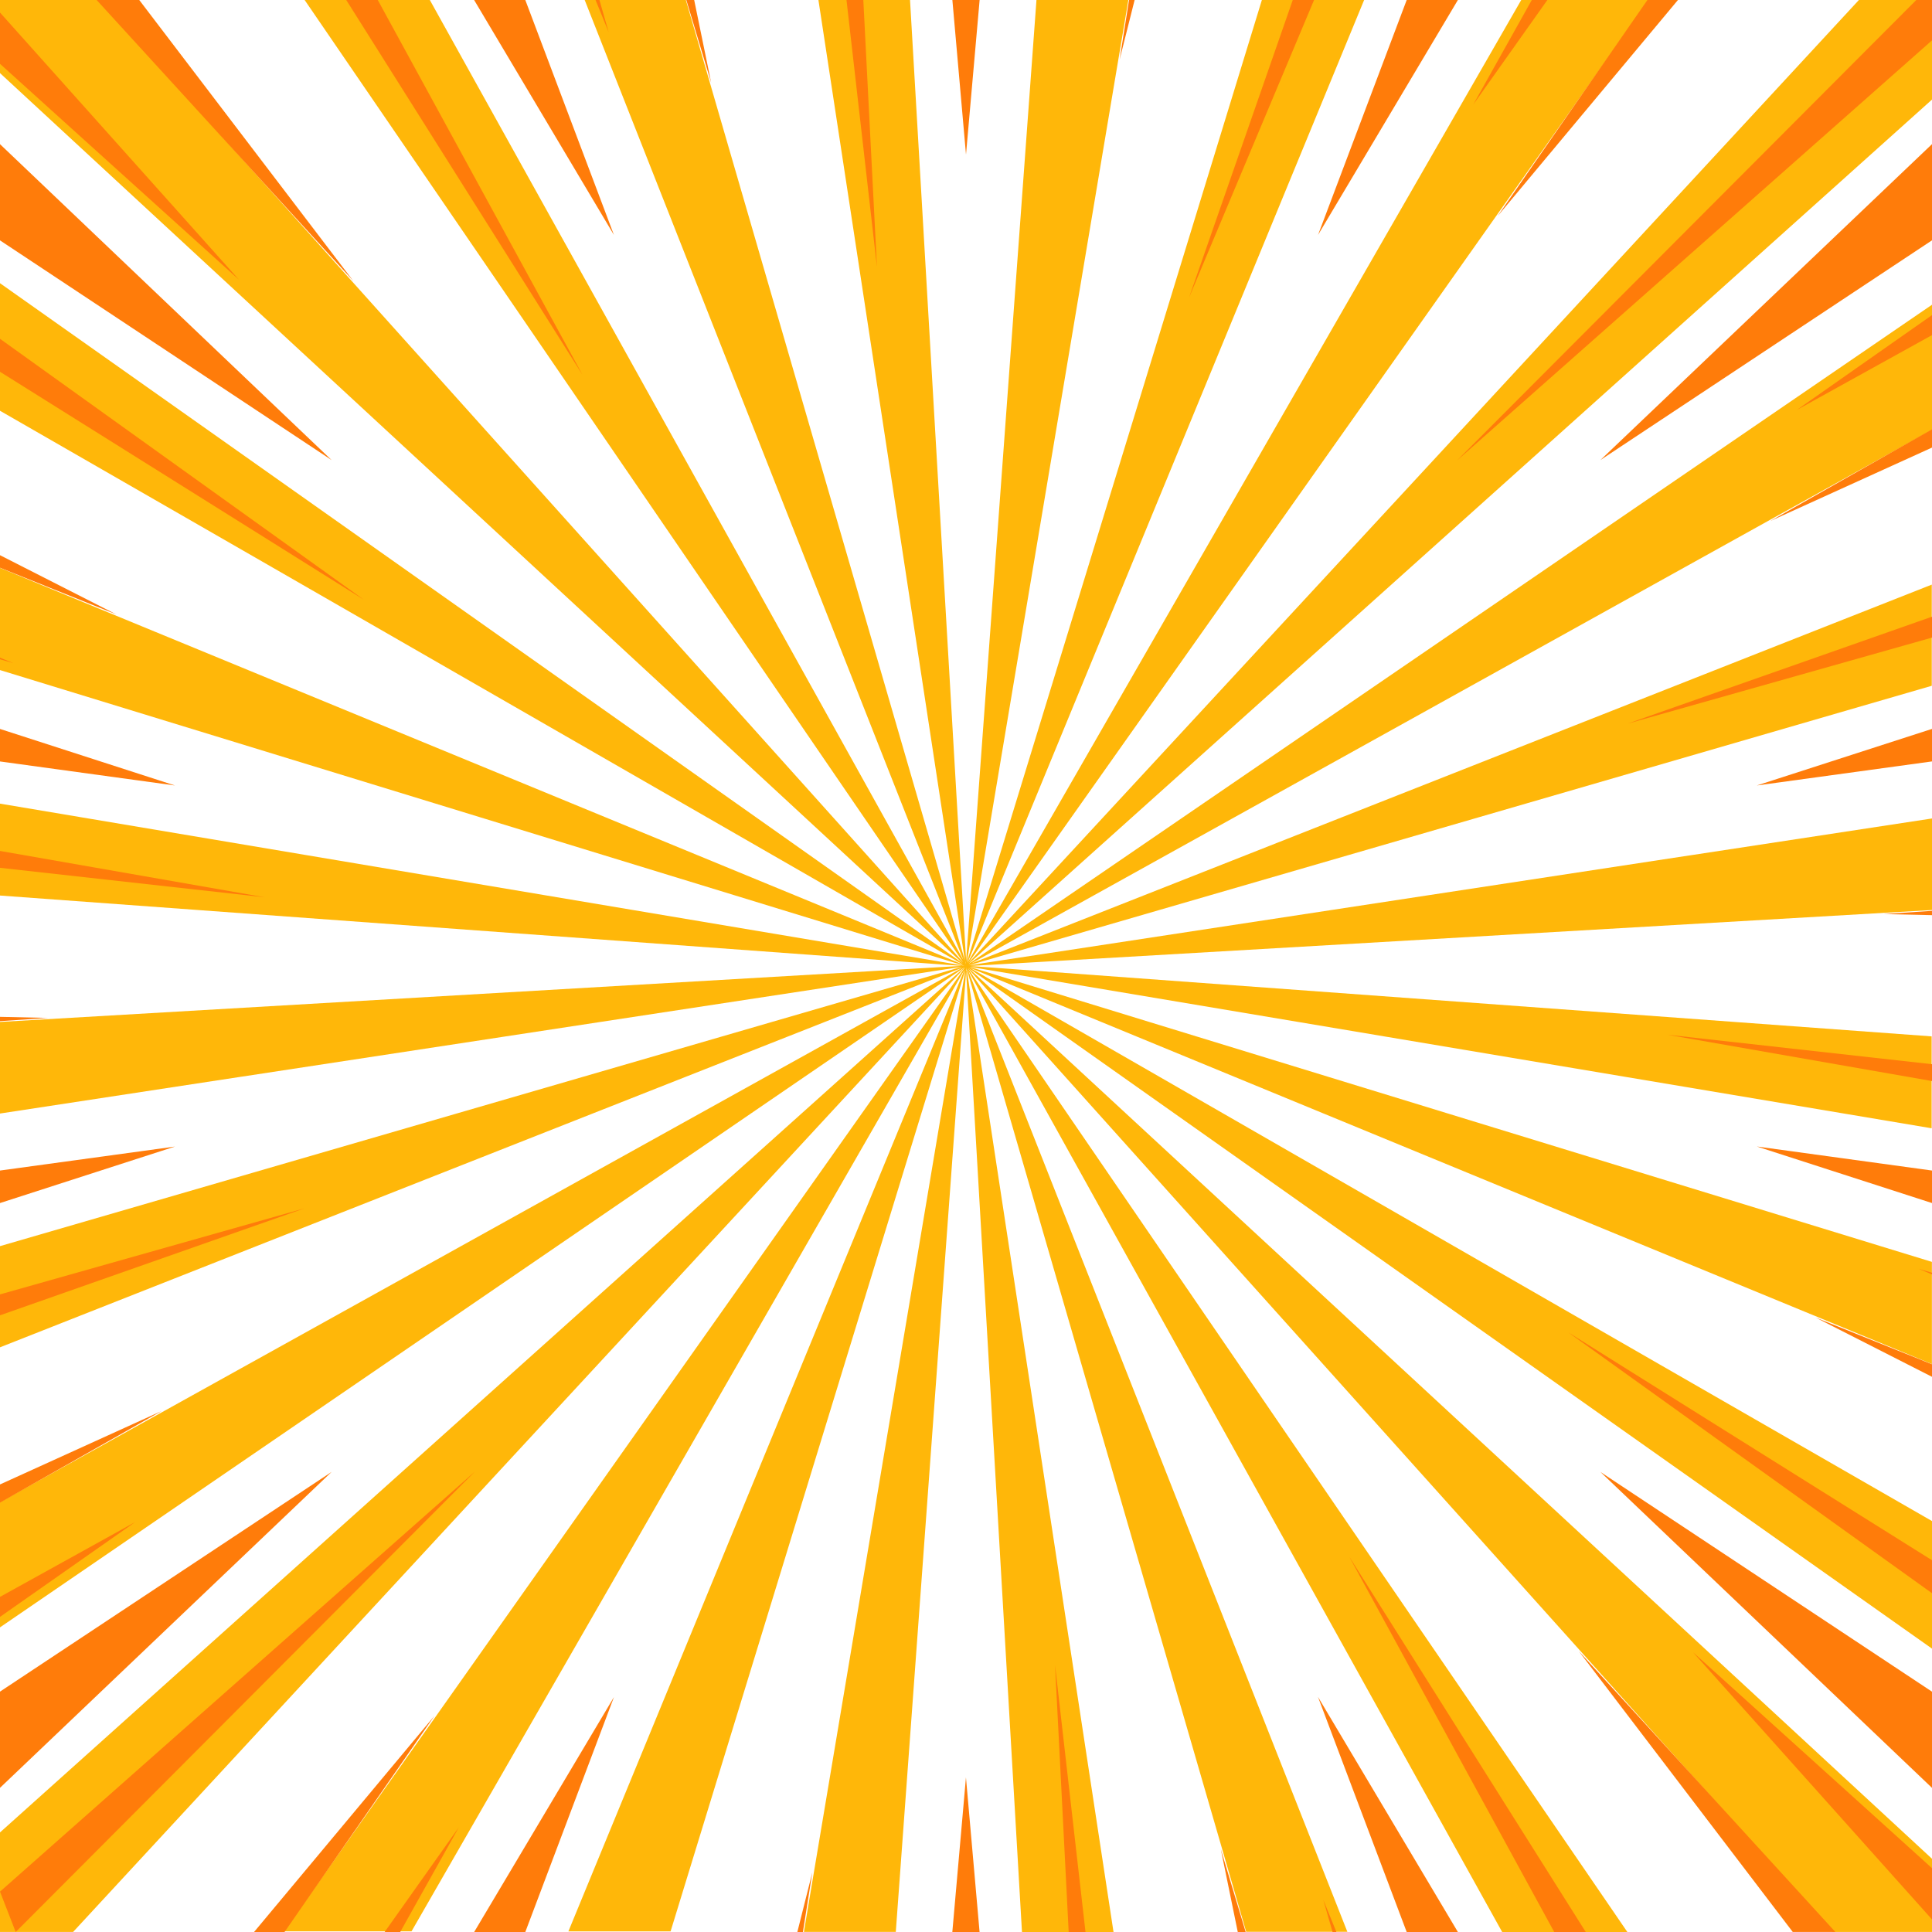 <?xml version="1.0" encoding="UTF-8"?>
<svg id="Layer_2" data-name="Layer 2" xmlns="http://www.w3.org/2000/svg" viewBox="0 0 448 448">
  <defs>
    <style>
      .cls-1 {
        fill: #ff7c0a;
      }

      .cls-1, .cls-2 {
        stroke-width: 0px;
      }

      .cls-2 {
        fill: #ffb709;
      }
    </style>
  </defs>
  <g id="Layer_1-2" data-name="Layer 1">
    <g>
      <path class="cls-2" d="M258.22,448h-21.24l-12.98-223.15h0s-.02-.36-.02-.36h0s-.01-.18-.01-.18v-.06s0,0,0,0v-.05s0,0,0,0v-.03s0-.03,0-.03h0s0-.03,0-.03v-.02h0v-.03h0v-.04h0v-.04h0v-.03h0v-.04h0v-.06s0-.04,0-.04h0s0-.04,0-.04h0s0-.1,0-.1v-.15s0,0,0,0l-.04-.7.11.69h0s.02.15.02.15h0s.02.11.02.11v.04s.01.04.01.04v.02s0,.02,0,.02h0s0,.03,0,.03h0s0,.02,0,.02h0s0,.01,0,.01h0s0,.01,0,.01h0s0,.02,0,.02h0s0,.01,0,.01h0s0,.02,0,.02h0s0,.01,0,.01h0s0,.01,0,.01h0s0,.01,0,.01h0s0,.02,0,.02h0s0,.01,0,.01h0s0,.02,0,.02h0s0,.03,0,.03h0s0,.04,0,.04v.03s.01.06.01.06h0s0,.06,0,.06l.03.19.05.34h0s25.45,166.89,25.45,166.89l8.58,56.29ZM224.03,223.51h0s-.02.14-.02.14l-.02.1v.04s-.01.04-.01.04h0s0,.02,0,.02v.02s0,.01,0,.01h0s0,.02,0,.02h0v.02h0s0,.02,0,.02h0s0,.01,0,.01h0s0,.01,0,.01h0s0,.01,0,.01h0s0,.01,0,.01h0s0,.01,0,.01h0s0,.01,0,.01h0s0,.01,0,.01h0s0,.01,0,.01h0s0,.01,0,.01h0s0,.02,0,.02h0s0,.03,0,.03h0s0,.04,0,.04v.03s-.01.05-.01.05h0s-.01.07-.01.07l-.03.18h0s-.06.35-.06.35h0s-37.46,223.18-37.46,223.18h21.31l16.33-223.15.02-.34h0s.01-.19.01-.19v-.06s0,0,0,0v-.06s0-.02,0-.02h0s0-.03,0-.03h0s0-.03,0-.03v-.02h0v-.03h0v-.03h0v-.03h0v-.03h0v-.03h0v-.02h0v-.05s0-.02,0-.02v-.04s0-.04,0-.04h0s0-.11,0-.11h0s.01-.15.01-.15h0s.05-.7.05-.7l-.12.69ZM224.14,223.51h0s0,0,0,0h0s-.06.13-.06.13h0s-.04.1-.04.1h0s-.02.04-.02.04h0s-.02.04-.02.04v.02s-.02.02-.02.02h0s0,.01,0,.01h0s0,.01,0,.01h0s0,0,0,0h0s0,.01,0,.01h0s0,.01,0,.01h0s0,0,0,0h0s0,0,0,0h0s0,0,0,0h0s0,0,0,0h0s0,0,0,0h0s0,0,0,0h0s0,0,0,0h0s0,0,0,0h0s0,0,0,0h0s0,0,0,0h0s0,0,0,0h0s0,.01,0,.01h0s0,0,0,0h0s0,0,0,0h0s0,0,0,0h0s0,0,0,0h0s0,0,0,0h0s0,.01,0,.01h0s0,0,0,0h0s0,0,0,0h0s0,0,0,0h0s0,.01,0,.01h0s0,.01,0,.01h0s0,.02,0,.02h0s-.01.04-.01.04h0s0,.02,0,.02h0s-.02.05-.02.05h0s-.02.06-.02.06h0s-.06.16-.06.16h0s0,.01,0,.01l-.13.33h0s-91.94,223.23-91.94,223.23h0s23.7,0,23.7,0h0s68.42-223.17,68.42-223.17h0s.1-.34.1-.34h0s.05-.18.05-.18h0s.02-.06.02-.06h0s.02-.06.02-.06v-.02s.02-.03.02-.03h0s0-.01,0-.01h0s0-.02,0-.02h0s0-.01,0-.01h0s0-.01,0-.01h0s0-.01,0-.01h0s0,0,0,0h0s0,0,0,0h0s0,0,0,0h0s0,0,0,0h0s0,0,0,0h0s0,0,0,0h0s0,0,0,0h0s0,0,0,0h0s0,0,0,0h0s0-.01,0-.01h0s0,0,0,0h0s0-.01,0-.01h0s0,0,0,0h0s0-.01,0-.01h0s0-.02,0-.02h0s0,0,0,0h0s0,0,0,0h0s0,0,0,0h0s0-.01,0-.01h0s0-.04,0-.04h0s0-.02,0-.02h0s.01-.04.01-.04h0s.01-.04.01-.04h0s.03-.1.03-.1l.04-.14h0s0-.01,0-.01l.2-.65-.26.64ZM224.24,223.56h0s-.09.13-.09.13l-.06.08h0s-.02.04-.02.04l-.02.03h0s-.01.02-.01.02h0s-.01.02-.01.02h0s0,.02,0,.02h0s0,0,0,0h0s0,0,0,0h0s0,0,0,0h0s0,0,0,0h0s0,0,0,0h0s0,0,0,0h0s0,0,0,0h0s0,0,0,0h0s0,0,0,0h0s0,0,0,0h0s0,0,0,0h0s0,0,0,0h0s0,0,0,0h0s0,0,0,0h0s0,0,0,0h0s0,0,0,0h0s0,0,0,0h0s0,0,0,0h0s0,0,0,0h0s0,0,0,0h0s0,0,0,0h0s0,0,0,0h0s0,.01,0,.01h0s0,0,0,0h0s0,0,0,0h0s0,.01,0,.01h0s0,0,0,0h0s0,.01,0,.01h0s0,.01,0,.01h0s-.02.02-.02.02l-.02.02-.03.04h0s-.03.05-.03.05h0s0,0,0,0l-.1.14h0s-.19.28-.19.28h0s0,.02,0,.02l-141.19,199.84-.02.02-16.58,23.47h0s29.58,0,29.58,0h0s128.36-223.22,128.36-223.22h0s.18-.32.18-.32h0s.09-.16.09-.16l.03-.05h0s.03-.05.03-.05h0s.01-.02.01-.02h0s.01-.02.01-.02h0s.01-.03.01-.03h0s0,0,0,0h0s0,0,0,0h0s0,0,0,0h0s0,0,0,0h0s0-.01,0-.01h0s0,0,0,0h0s0,0,0,0h0s0,0,0,0h0s0,0,0,0h0s0,0,0,0h0s0,0,0,0h0s0,0,0,0h0s0,0,0,0h0s0,0,0,0h0s0,0,0,0h0s0,0,0,0h0s0,0,0,0h0s0,0,0,0h0s0,0,0,0h0s0,0,0,0h0s0,0,0,0h0s0,0,0,0h0s0,0,0,0h0s0,0,0,0h0s0,0,0,0h0s0-.01,0-.01h0s0,0,0,0h0s0,0,0,0h0s0-.01,0-.01h0s0-.01,0-.01h0s0,0,0,0h0s0-.01,0-.01v-.02h.01v-.02h.01l.02-.04h0s0,0,0,0l.02-.03h0s0,0,0,0l.05-.09h0s0,0,0,0l.07-.12h0s0,0,0,0l.34-.6-.4.57ZM224.33,223.63h0s-.1.1-.1.1l-.08.07-.03.03h0s-.04.04-.04.04l-.02.02h0s-.01.02-.01.02h0s0,.01,0,.01l-.02.02h0s0,0,0,0h0s0,0,0,0h0s0,0,0,0h0s0,0,0,0h0s0,0,0,0h0s0,0,0,0h0s0,0,0,0h0s0,0,0,0h0s0,0,0,0h0s0,0,0,0h0s0,0,0,0h0s0,0,0,0h0s0,.01,0,.01h0s0,0,0,0h0s-.02.02-.02.02l-.02.02-.02.02-.02.02-.04.04-.05.05h0s-.13.12-.13.12h0s-.25.23-.25.23L0,424.91v23.08h16.95l206.51-223.33h0s.24-.27.24-.27l.12-.13.05-.05.04-.04.02-.02.02-.02.03-.03h0s.02-.02.02-.02h0s.01-.02.01-.02h0s0,0,0,0h0s0,0,0,0h0s0,0,0,0h0s0,0,0,0h0s0,0,0,0h0s0,0,0,0h0s0,0,0,0h0s0,0,0,0h0s0,0,0,0h0s0,0,0,0h0s0,0,0,0h0s0,0,0,0h0s0,0,0,0h0s0-.01,0-.01h0s0,0,0,0h0s0-.01,0-.01h0s0-.01,0-.01l.02-.02h.01s0-.01,0-.01v-.02s.04-.03.04-.03h0l.03-.03h0s.07-.08.07-.08h0s.1-.11.1-.11h0s.47-.52.47-.52l-.52.47ZM224.41,223.71h0s-.13.07-.13.07h0s-.09.05-.09.05l-.04.02-.04.02h-.02s-.02.02-.02.02h0s0,0,0,0h-.01s0,.01,0,.01h-.01s0,0,0,0h0s0,0,0,0h0s0,0,0,0h0s0,0,0,0h0s0,0,0,0h0s0,0,0,0h0s0,0,0,0h0s0,0,0,0h0s0,0,0,0h0s0,0,0,0h0s0,0,0,0h0s0,0,0,0h0s0,0,0,0h0s0,0,0,0h0s0,0,0,0h0s0,0,0,0h0s0,0,0,0h0s0,0,0,0h0s0,0,0,0h-.01s-.01.01-.01.01h-.01s-.02.02-.02.02h-.02s-.05.04-.05.04h0l-.06.03h0l-.16.09h0s-.31.17-.31.17h0S0,348.33,0,348.33v29.03l223.33-152.83.29-.2.15-.1h0s.05-.04.05-.04h0s.05-.04.05-.04l.02-.02.02-.02h.01s.01-.02.01-.02h0s.01-.01.01-.01h0s0-.01,0-.01h0s0,0,0,0h0s0,0,0,0h.01s0,0,0,0h0s0,0,0,0h0s0,0,0,0h0s0,0,0,0h0s0,0,0,0h0s0,0,0,0h0s0,0,0,0h0s0,0,0,0h0s0,0,0,0h0s0,0,0,0h0s0,0,0,0h0s0,0,0,0h0s0,0,0,0h0s0,0,0,0h0s0,0,0,0h0s0-.01,0-.01h0s.01-.01.01-.01h.01s.02-.02.02-.02h.02s.03-.04.03-.04l.04-.02h0l.08-.06h0s.12-.08.12-.08l.58-.4-.61.34ZM224.46,223.81h0s-.13.04-.13.04h0s-.09.03-.09.03h0s-.04.01-.04.01h0s-.04.01-.04.01h-.02s0,0,0,0h-.02s-.01.01-.01.01h-.01s0,0,0,0h-.01s0,0,0,0h0s0,0,0,0h0s0,0,0,0h0s0,0,0,0h0s0,0,0,0h0s0,0,0,0h0s0,0,0,0h-.01s0,0,0,0h0s0,0,0,0h0s0,0,0,0h0s0,0,0,0h-.01s0,0,0,0h0s0,0,0,0h0s0,0,0,0h0s0,0,0,0h0s0,0,0,0h-.02s-.01,0-.01,0h-.02s0,0,0,0h-.02s0,0,0,0h-.05s0,.01,0,.01h0s-.06.02-.06.02h0s-.16.05-.16.05h0s0,0,0,0l-.32.09h0s-.01,0-.01,0h0L0,288.96v23.46l223.21-88.05h.01s.32-.13.32-.13h0s0,0,0,0l.17-.06h0s.06-.02.06-.02h0s0,0,0,0l.05-.02h.02s0,0,0,0h0s.03-.01.03-.01h.01s.02-.01.02-.01h0s.01,0,.01,0h0s.01,0,.01,0h0s0,0,0,0h0s0,0,0,0h0s0,0,0,0h0s0,0,0,0h0s0,0,0,0h0s0,0,0,0h0s0,0,0,0h0s0,0,0,0h0s0,0,0,0h0s0,0,0,0h0s0,0,0,0h0s0,0,0,0h0s0,0,0,0h0s0,0,0,0h0s0,0,0,0h0s0,0,0,0h0s0,0,0,0h0s0,0,0,0h.01s.01,0,.01,0h.02s0-.01,0-.01h.02s0,0,0,0h.04s0-.01,0-.01h0s.04-.02.04-.02h0s.09-.04.09-.04h0s.13-.06.13-.06h0s0,0,0,0l.64-.25-.67.19ZM224.49,223.92h-.15s-.1.01-.1.01h-.05s-.04,0-.04,0h-.02s-.02,0-.02,0h-.01s-.03,0-.03,0h0s-.03,0-.03,0h0s-.03,0-.03,0h0s-.03,0-.03,0h0s-.02,0-.02,0h0s-.02,0-.02,0h-.02s-.01,0-.01,0h-.03s0,0,0,0h-.03s0,0,0,0h-.05s0,0,0,0h-.06s-.18.01-.18.01h0l-.36.02h0L0,236.97v21.24l56.16-8.57h.03s166.98-25.47,166.98-25.47h0s0,0,0,0l.33-.05.18-.03h.06s0-.01,0-.01h.06s.03-.01.03-.01h.03s.01,0,.01,0h.02s.01,0,.01,0h.01s0,0,0,0h0s0,0,0,0h0s0,0,0,0h0s.01,0,.01,0h0s.01,0,.01,0h0s.01,0,.01,0h0s.01,0,.01,0h0s0,0,0,0h0s.01,0,.01,0h0s0,0,0,0h0s0,0,0,0h.01s0,0,0,0h.02s.02,0,.02,0h.02s.04-.01.04-.01h.04s.1-.02.1-.02h0l.14-.02h0l.69-.11-.7.04ZM224.49,224.03l-.14-.02h0l-.1-.02h-.04s0,0,0,0h-.04s0,0,0,0h-.02s0,0,0,0h-.02s-.01,0-.01,0h-.01s0,0,0,0h-.01s0,0,0,0h0s0,0,0,0h0s-.01,0-.01,0h0s0,0,0,0h0s-.01,0-.01,0h0s0,0,0,0h0s-.02,0-.02,0h0s-.01,0-.01,0h0s0,0,0,0h0s0,0,0,0h0s0,0,0,0h0s0,0,0,0h-.02s-.01,0-.01,0h-.02s-.03,0-.03,0h-.03s-.06-.01-.06-.01h-.07s0-.01,0-.01l-.17-.03h0s-.34-.06-.34-.06h0s0,0,0,0h0S19.17,189.57,19.17,189.57L0,186.35v21.31l223.15,16.33h0l.35.03h.19s0,.01,0,.01h.06s0,0,0,0h.05s.03,0,.03,0h.03s.01,0,.01,0h.02s.02,0,.02,0h0s.02,0,.02,0h0s.02,0,.02,0h0s.03,0,.03,0h0s.03,0,.03,0h0s.03,0,.03,0h0s.01,0,.01,0h.01s.01,0,.01,0h.02s.02,0,.02,0h.04s0,0,0,0h.04s0,0,0,0h.1s0,0,0,0h.14s0,.01,0,.01h0l.69.05-.69-.12ZM224.49,224.14h0s0,0,0,0l-.13-.06h0l-.1-.04-.08-.03h-.02s-.02-.02-.02-.02h-.01s-.01-.01-.01-.01h0s-.01,0-.01,0h0s0,0,0,0h0s0,0,0,0h0s0,0,0,0h0s0,0,0,0h0s0,0,0,0h0s0,0,0,0h0s0,0,0,0h0s0,0,0,0h0s0,0,0,0h0s0,0,0,0h0s-.01,0-.01,0h0s0,0,0,0h0s0,0,0,0h-.01s0,0,0,0h0s0,0,0,0h0s0,0,0,0h0s-.01,0-.01,0h-.01s-.01-.01-.01-.01h-.01s-.02-.02-.02-.02h-.03s-.05-.03-.05-.03l-.06-.02-.17-.07h0s-.33-.13-.33-.13h0S0,131.68,0,131.68v23.7l223.17,68.42h.01s.33.1.33.1h0l.17.05.06.02.06.02h.02s.03.02.03.02h.01s.02.01.02.01h.01s.01,0,.01,0h0s0,0,0,0h0s0,0,0,0h0s0,0,0,0h0s0,0,0,0h0s0,0,0,0h0s0,0,0,0h0s0,0,0,0h0s0,0,0,0h0s0,0,0,0h0s0,0,0,0h0s0,0,0,0h0s0,0,0,0h0s0,0,0,0h0s0,0,0,0h0s0,0,0,0h0s0,0,0,0h0s0,0,0,0h.01s.01,0,.01,0h.02s.02.01.02.01h.04s0,.01,0,.01h0s.04.01.04.01l.1.03.13.04h0s0,0,0,0l.67.21-.64-.26ZM224.44,224.24h0l-.12-.09-.08-.06-.04-.02-.03-.02h-.02s-.02-.02-.02-.02h-.01s-.01-.01-.01-.01h0s0-.01,0-.01h0s0,0,0,0h0s0,0,0,0h0s0,0,0,0h0s0,0,0,0h0s0,0,0,0h0s0,0,0,0h0s0,0,0,0h0s0,0,0,0h0s0,0,0,0h0s0,0,0,0h0s0,0,0,0h0s0,0,0,0h0s0,0,0,0h0s0,0,0,0h0s0,0,0,0h0s0,0,0,0h0s0,0,0,0h0s0,0,0,0h0s-.01-.01-.01-.01h0s-.02-.02-.02-.02l-.02-.02h-.02v-.02l-.04-.03-.06-.04h0s-.15-.11-.15-.11l-.29-.2h0S0,65.67,0,65.67v29.58l223.23,128.37.31.18h0l.16.09.05.03h0l.05.03h.02s.02.03.02.03h.01s.01.02.01.02h.01s0,.01,0,.01h0s0,0,0,0h0s0,0,0,0h0s0,0,0,0h0s0,0,0,0h0s0,0,0,0h0s0,0,0,0h0s0,0,0,0h0s0,0,0,0h0s0,0,0,0h0s0,0,0,0h0s0,0,0,0h0s0,0,0,0h0s0,0,0,0h0s0,0,0,0h0s0,0,0,0h0s0,0,0,0h0s0,0,0,0h0s0,0,0,0h0s0,0,0,0h0s0,0,0,0h0s0,.01,0,.01h.01s.01.01.01.01h.02s.02.02.02.02l.04.02.04.02.09.05.13.07.61.35-.57-.4ZM224.38,224.34h0s0,0,0,0h0s-.09-.11-.09-.11h0s-.07-.08-.07-.08l-.03-.03h0s-.04-.05-.04-.05l-.02-.02-.02-.02h0s0,0,0,0h0s0-.01,0-.01h0s0-.01,0-.01h0s0,0,0,0h0s0,0,0,0h0s0,0,0,0h0s0,0,0,0h0s0,0,0,0h0s0,0,0,0h0s0,0,0,0h0s0,0,0,0h0s0,0,0,0h0s0,0,0,0h0s0,0,0,0h0s0,0,0,0h0s0,0,0,0h0s0,0,0,0h0s0,0,0,0h0s0,0,0,0h0s0,0,0,0h0s0-.02,0-.02h0s0-.01,0-.01h0s-.01-.01-.01-.01h0s-.01-.01-.01-.01l-.02-.02-.02-.02-.04-.04h0s-.05-.05-.05-.05h0s-.12-.13-.12-.13l-.24-.27L60.35,41.53,23.09,0H0v16.95l223.33,206.51h0s0,0,0,0h.01s0,.01,0,.01l.24.22h0s0,0,0,0h0s.12.12.12.12l.05.05.04.04.02.02.02.02h.01s.01.02.01.02h0s0,0,0,0l.02.02h0s0,0,0,0h0s0,0,0,0h0s0,0,0,0h0s0,0,0,0h0s0,0,0,0h0s0,0,0,0h0s0,0,0,0h0s0,0,0,0h0s0,0,0,0h0s0,0,0,0h0s0,0,0,0h0s0,0,0,0h0s0,0,0,0h0s0,0,0,0h0s0,0,0,0h0s0,0,0,0h0s0,0,0,0h0s0,.01,0,.01h0s.01.01.01.01h.01s.01.02.01.02h0s.02.02.02.02l.03.02h0s.03.03.03.03h0s0,0,0,0l.07.07h0s.11.1.11.1h0s.51.47.51.47l-.46-.51ZM224.63,225.02l-.33-.6h0s0,0,0,0h0s-.07-.13-.07-.13h0s-.05-.09-.05-.09l-.02-.04-.02-.04v-.02s-.02-.02-.02-.02h0s0-.02,0-.02h0s0-.02,0-.02h0s0-.01,0-.01h0s0-.01,0-.01h0s0,0,0,0h0s0,0,0,0h0s0,0,0,0h0s0,0,0,0h0s0,0,0,0h0s0,0,0,0h0s0,0,0,0h0s0,0,0,0h0s0,0,0,0h0s0,0,0,0h0s0,0,0,0h0s0,0,0,0h0s0,0,0,0h0s0-.01,0-.01h0s0-.01,0-.01h0s0-.01,0-.01h0s0-.02,0-.02h0s0-.03,0-.03v-.02s-.01,0-.01,0v-.02s-.04-.05-.04-.05h0s-.03-.06-.03-.06h0s-.09-.16-.09-.16l-.17-.31h0S99.67,0,99.67,0h-29.03l152.83,223.33.2.29h0s.1.15.1.15h0s.04.05.04.05l.03.05.02.02.02.02h0s.01.03.01.03h0s0,.02,0,.02h0s0,.01,0,.01h0s0,.01,0,.01h0s0,0,0,0h0s0,0,0,0h0s0,0,0,0h0s0,0,0,0h0s0,0,0,0h0s0,0,0,0h0s0,0,0,0h0s0,0,0,0h0s0,0,0,0h0s0,0,0,0h0s0,0,0,0h0s0,0,0,0h0s0,0,0,0h0s0,.01,0,.01h0s0,.01,0,.01h0s0,.01,0,.01h0s0,.02,0,.02h0s.01.03.01.03h0s.01.02.01.02h0s.02.03.02.03l.02.04h0s.06.08.06.08h0s.08.12.08.12h0s.39.58.39.58ZM224.19,224.45l-.04-.13-.03-.1v-.04s-.02-.04-.02-.04v-.02s-.01-.02-.01-.02h0s0-.03,0-.03h0s0-.02,0-.02h0s0-.01,0-.01h0s0-.01,0-.01h0s0-.01,0-.01h0s0,0,0,0h0s0,0,0,0h0s0,0,0,0h0s0-.01,0-.01h0s0,0,0,0h0s0,0,0,0h0s0,0,0,0h0s0-.01,0-.01h0s0-.01,0-.01h0s0-.01,0-.01h0s0-.02,0-.02v-.02s0-.01,0-.01v-.03s-.01-.02-.01-.02l-.02-.06-.02-.06-.05-.17-.1-.34h0S159.04,0,159.04,0h-23.46l88.05,223.23.13.33.07.18.02.06.02.05v.02s.02.03.02.03h0s0,.01,0,.01v.02s0,0,0,0h0s0,.02,0,.02h0s0,.01,0,.01h0s0,.01,0,.01h0s0,0,0,0h0s0,.01,0,.01h0s0,0,0,0h0s0,0,0,0h0s0,.01,0,.01h0s0,0,0,0h0s0,0,0,0h0s0,0,0,0h0s0,.01,0,.01h0s0,0,0,0h0s0,.01,0,.01h0s0,.01,0,.01h0s0,.02,0,.02v.02s.02.02.02.02v.02s.02.04.02.04h0s.02.04.02.04l.04.09.06.14.26.65-.2-.68ZM224.12,225.19l-.04-.7h0s0-.15,0-.15v-.11s0,0,0,0v-.08s0-.02,0-.02v-.02h0v-.05h0v-.03h0v-.04h0v-.03h0v-.03h0v-.05s0-.01,0-.01v-.03s0,0,0,0v-.03s0,0,0,0v-.06s0-.06,0-.06v-.18s-.01,0-.01,0l-.02-.35h0S211.02,0,211.02,0h-21.24l8.58,56.27,25.45,166.9h0s.05.35.05.35l.03.18h0s0,.06,0,.06h0s.01.06.01.06v.03s0,.03,0,.03h0s0,.03,0,.03h0s0,.02,0,.02h0s0,.01,0,.01h0s0,.01,0,.01h0s0,.01,0,.01h0s0,.01,0,.01h0s0,.01,0,.01h0s0,.01,0,.01h0s0,.01,0,.01h0s0,.01,0,.01h0s0,.02,0,.02h0s0,.01,0,.01h0s0,.02,0,.02h0s0,.02,0,.02h0s0,.04,0,.04v.02s.01.04.01.04v.04s.02.1.02.1h0s.02.15.02.15h0s.11.69.11.69ZM240.34,0l-16.34,223.15h0s-.02.35-.02.35h0s-.01.19-.01.19v.06s0,0,0,0v.06s0,.02,0,.02h0s0,.03,0,.03h0s0,.03,0,.03v.02h0v.03h0v.03h0v.03h0v.03h0v.03h0v.02h0v.05s0,.02,0,.02v.04s0,.05,0,.05h0s0,.1,0,.1h0s-.01.14-.01.14h0s-.05.7-.05.7l.12-.69h0s.02-.14.02-.14h0s.02-.11.02-.11v-.04s0,0,0,0v-.04s.01-.02.01-.02h0s0-.02,0-.02h0s0-.03,0-.03h0s0-.02,0-.02h0s0-.01,0-.01h0s0-.01,0-.01h0s0,0,0,0h0s0-.01,0-.01h0s0-.01,0-.01h0s0-.01,0-.01h0s0-.02,0-.02h0s0-.01,0-.01h0s0-.01,0-.01h0s0-.01,0-.01h0s0-.01,0-.01h0s0-.03,0-.03v-.02s0,0,0,0h0s0-.04,0-.04v-.03s.01-.06.01-.06v-.07s.04-.18.04-.18h0s.05-.34.05-.34h0s34.22-203.89,34.22-203.89L261.65,0h-21.31ZM292.61,0l-68.42,223.18-.1.33-.05.18-.02.06-.02.06v.02s-.02.03-.02.03h0s0,.03,0,.03h0s0,.02,0,.02h0s0,.01,0,.01h0s0,.01,0,.01h0s0,0,0,0h0s0,0,0,0h0s0,0,0,0h0s0,0,0,0h0s0,0,0,0h0s0,0,0,0h0s0,.01,0,.01h0s0,.01,0,.01h0s0,0,0,0h0s0,.01,0,.01h0s0,0,0,0h0s0,.01,0,.01h0s0,.01,0,.01h0s0,.02,0,.02h0s0,.02,0,.02h0s0,.04,0,.04v.02s-.02.04-.02.04h0v.04s-.04.1-.04.1l-.04.14-.21.67.27-.65.06-.13.04-.1.02-.04.02-.04v-.02s.02-.02.02-.02h0s0-.02,0-.02h0s0-.02,0-.02h0s0-.01,0-.01h0s0-.01,0-.01h0s0,0,0,0h0s0,0,0,0h0s0,0,0,0h0s0,0,0,0h0s0,0,0,0h0s0,0,0,0h0s0,0,0,0h0s0,0,0,0h0s0-.01,0-.01h0s0,0,0,0h0s0,0,0,0h0s0,0,0,0h0s0-.01,0-.01h0s0-.01,0-.01h0s0-.01,0-.01h0s0-.02,0-.02h0s0-.03,0-.03v-.03s.02-.02.02-.02l.02-.05.02-.06.07-.17.13-.33h0S316.32,0,316.32,0h-23.7ZM352.75,0l-128.37,223.22h0s0,.01,0,.01h0s-.17.3-.17.3h0s0,.01,0,.01h0s-.09.16-.09.16l-.03.06h0s-.03.05-.03.05h0s-.01.02-.01.02v.02s-.01,0-.01,0h0s-.01.02-.01.02h0s0,.02,0,.02h0s0,.01,0,.01h0s0,0,0,0h0s0,0,0,0h0s0,.01,0,.01h0s0,0,0,0h0s0,0,0,0h0s0,0,0,0h0s0,0,0,0h0s0,0,0,0h0s0,0,0,0h0s0,0,0,0h0s0,0,0,0h0s0,0,0,0h0s0,0,0,0h0s0,0,0,0h0s0,0,0,0h0s0,0,0,0h0s0,0,0,0h0s0,0,0,0h0s0,.01,0,.01h0s0,0,0,0h0s0,.01,0,.01h0s0,.02,0,.02h0s-.01.03-.01.03h0s0,0,0,0v.02s0,0,0,0h0s-.02.04-.02.04l-.02.04h0s-.05.09-.05.09l-.07.13-.35.61.4-.57h0s0,0,0,0h0s.08-.12.08-.12h0s0,0,0,0l.06-.08h0s.02-.04.02-.04l.02-.03v-.02s.02-.02.02-.02h0s0-.01,0-.01h.01s0-.02,0-.02h0s0-.01,0-.01h0s0,0,0,0h0s0,0,0,0h0s0,0,0,0h0s0,0,0,0h0s0,0,0,0h0s0,0,0,0h0s0,0,0,0h0s0,0,0,0h0s0,0,0,0h0s0,0,0,0h0s0,0,0,0h0s0,0,0,0h0s0,0,0,0h0s0,0,0,0h0s0,0,0,0h0s0,0,0,0h0s0,0,0,0h0s0,0,0,0h0s0-.01,0-.01h0s0,0,0,0h0s0,0,0,0h0s0-.01,0-.01h0s0-.01,0-.01h0s0-.02,0-.02v-.02h.02s.01-.02.01-.02h0s0,0,0,0h0s.03-.05.03-.05l.04-.05h0s.1-.15.1-.15h0s.2-.29.2-.29h0S365.71,23.52,365.71,23.52l.04-.06L382.33,0h-29.58ZM431.05,0l-206.51,223.33h0s-.23.26-.23.26h0s-.12.14-.12.14h0s-.05.05-.05.05h0s-.04.04-.04.04l-.02.02h0s-.04.05-.04.05h0s0,0,0,0h0s0,.01,0,.01h0s0,.01,0,.01h0s0,.01,0,.01h0s0,0,0,0h0s0,0,0,0h0s0,0,0,0h0s0,0,0,0h0s0,0,0,0h0s0,0,0,0h0s0,0,0,0h0s0,0,0,0h0s0,0,0,0h0s0,0,0,0h0s0,0,0,0h0s0,0,0,0h0s0,0,0,0h0s0,0,0,0h0s0,0,0,0h0s0,0,0,0h0s0,0,0,0h0s0,0,0,0h0s0,0,0,0h0s0,0,0,0h0s0,0,0,0h0s0,0,0,0h0s0,0,0,0h0s0,.01,0,.01h-.01s-.01.02-.01.02h-.01s0,.01,0,.01v.02s-.04.03-.04.03h0s0,0,0,0l-.03.03h0s0,0,0,0h0s0,0,0,0l-.06.07h0s-.1.11-.1.11l-.47.51.52-.47h0s.1-.1.1-.1l.08-.07h0s.03-.03.03-.03h0s0,0,0,0l.03-.02h.01s.02-.03.02-.03h0s.01-.02.01-.02h0s0,0,0,0h.01s0-.02,0-.02h0s0,0,0,0h0s0,0,0,0h0s0,0,0,0h0s0,0,0,0h0s0,0,0,0h0s0,0,0,0h0s0,0,0,0h0s0,0,0,0h0s0,0,0,0h0s0,0,0,0h0s0,0,0,0h0s0,0,0,0h0s0,0,0,0h0s0,0,0,0h0s0,0,0,0h0s0,0,0,0h0s0,0,0,0h0s0,0,0,0h0s0,0,0,0h0s0,0,0,0h0s0,0,0,0h0s.01-.02.01-.02l.02-.02.02-.02.02-.02.04-.03h0s.05-.05.05-.05h0s0,0,0,0l.13-.12h0s.26-.23.26-.23L448,23.09V0h-16.95ZM224.67,223.48l-.29.2h0s-.15.1-.15.1h0s-.05.04-.05.04l-.05.03-.02.02-.02.02h-.01s-.01.02-.01.02h0s-.01.01-.01.01h0s0,0,0,0h0s0,0,0,0h0s0,0,0,0h0s0,0,0,0h0s0,0,0,0h0s0,0,0,0h0s0,0,0,0h0s0,0,0,0h0s0,0,0,0h0s0,0,0,0h0s0,0,0,0h0s0,0,0,0h0s0,0,0,0h0s0,0,0,0h0s0,0,0,0h0s0,0,0,0h0s0,0,0,0h0s0,.01,0,.01h-.01s-.01.01-.01.01h-.02s0,.01,0,.01h-.02s0,.01,0,.01l-.03.02-.04.02h0s-.08.06-.08.06h0l-.12.08h0s-.57.4-.57.4l.6-.34h0s.13-.07.13-.07h0s.09-.05.09-.05l.04-.02.04-.02h.02s.02-.02.02-.02h0s0,0,0,0h.01s0-.01,0-.01h.01s0,0,0,0h0s0,0,0,0h0s0,0,0,0h0s0,0,0,0h0s0,0,0,0h0s0,0,0,0h0s0,0,0,0h0s0,0,0,0h0s0,0,0,0h0s0,0,0,0h0s0,0,0,0h0s0,0,0,0h0s0,0,0,0h0s0,0,0,0h0s0,0,0,0h0s0,0,0,0h0s0,0,0,0h.01s.01-.01.01-.01h.01s.01-.01.01-.01h.02s0-.01,0-.01h.02s.05-.04.05-.04h0l.06-.03.16-.09.31-.17h0s223.22-123.96,223.22-123.96v-29.03l-223.33,152.83ZM224.77,223.64h-.01s-.32.13-.32.13h0s-.16.07-.16.07h0s-.06.02-.06.02h0s-.05.02-.05.02h0s-.02.01-.02.01h-.03s-.01.02-.01.02h-.02s0,0,0,0h-.01s0,0,0,0h-.01s0,0,0,0h0s0,0,0,0h0s0,0,0,0h0s0,0,0,0h0s0,0,0,0h0s0,0,0,0h0s0,0,0,0h0s0,0,0,0h0s-.01,0-.01,0h0s0,0,0,0h0s0,0,0,0h0s0,0,0,0h0s0,0,0,0h0s0,0,0,0h0s0,0,0,0h0s0,0,0,0h0s0,0,0,0h0s0,0,0,0h0s0,0,0,0h-.01s-.01,0-.01,0h-.02s0,0,0,0h-.02s0,0,0,0h-.03s0,.01,0,.01h-.04s0,.02,0,.02l-.09.04h0s0,0,0,0l-.13.05h0s-.65.26-.65.26l.66-.19h0s0,0,0,0l.13-.04h0s0,0,0,0l.09-.03h.04s0-.01,0-.01h.04s.02-.02.02-.02h.02s.01-.01.01-.01h.01s0,0,0,0h.01s0,0,0,0h0s0,0,0,0h0s0,0,0,0h0s0,0,0,0h0s0,0,0,0h0s0,0,0,0h0s.01,0,.01,0h0s0,0,0,0h0s0,0,0,0h0s0,0,0,0h0s0,0,0,0h0s0,0,0,0h0s0,0,0,0h0s0,0,0,0h0s0,0,0,0h0s0,0,0,0h0s0,0,0,0h0s0,0,0,0h.01s.01,0,.01,0h.03s0,0,0,0h.02s0,0,0,0l.05-.02h0s.06-.02.06-.02h0s.17-.05.17-.05h0s.33-.1.33-.1h.01s223.16-64.78,223.16-64.78v-23.46l-223.23,88.05ZM391.78,198.36h-.04s-166.92,25.46-166.92,25.46l-.34.05h0l-.18.03h-.07s0,.01,0,.01h-.05s-.03.01-.03.01h-.04s-.02,0-.02,0h-.01s-.01,0-.01,0h-.01s0,0,0,0h0s0,0,0,0h0s-.01,0-.01,0h0s0,0,0,0h0s-.01,0-.01,0h0s-.01,0-.01,0h0s-.01,0-.01,0h0s0,0,0,0h0s-.01,0-.01,0h0s0,0,0,0h0s0,0,0,0h-.01s-.01,0-.01,0h-.02s-.02,0-.02,0h-.04s-.04.01-.04.01l-.1.02h0l-.14.02h0l-.69.1.7-.04h.14s0,0,0,0h.1s0,0,0,0h.04s.04,0,.04,0h.02s.04,0,.04,0h.01s.02,0,.02,0h0s.03,0,.03,0h0s.04,0,.04,0h0s.03,0,.03,0h0s.02,0,.02,0h0s.02,0,.02,0h.01s.01,0,.01,0h.03s0,0,0,0h.03s.06,0,.06,0h.06s.18-.01.18-.01l.35-.02h0l223.15-12.98v-21.24l-56.22,8.57ZM224.85,224.01h0l-.35-.02h-.18s0-.01,0-.01h-.06s0,0,0,0h-.06s-.03,0-.03,0h-.03s-.01,0-.01,0h-.02s-.02,0-.02,0h0s-.02,0-.02,0h0s-.02,0-.02,0h0s-.02,0-.02,0h0s-.03,0-.03,0h0s-.03,0-.03,0h0s-.01,0-.01,0h-.01s-.01,0-.01,0h-.02s-.02,0-.02,0h-.04s0,0,0,0h-.04s0,0,0,0h-.1s-.14-.02-.14-.02h0l-.7-.05.69.12h0l.14.02h0l.1.02h.04s0,0,0,0h.03s0,0,0,0h.02s0,0,0,0h.02s.01,0,.01,0h.01s0,0,0,0h0s.01,0,.01,0h.01s0,0,0,0h0s0,0,0,0h0s.01,0,.01,0h0s.01,0,.01,0h0s0,0,0,0h0s.02,0,.02,0h0s.01,0,.01,0h0s.01,0,.01,0h0s0,0,0,0h0s0,0,0,0h0s0,0,0,0h.02s.02,0,.02,0h.02s.02,0,.02,0h.03s.05.01.05.01h.06s0,.01,0,.01l.18.03h0s0,0,0,0l.32.05h0s0,0,0,0l203.9,34.22,19.28,3.24v-21.31l-223.15-16.34ZM224.82,224.19h0s-.31-.1-.31-.1h-.01s-.18-.06-.18-.06l-.06-.02h-.05s0-.02,0-.02h-.02s0,0,0,0h-.03s-.01-.01-.01-.01h-.02s-.01,0-.01,0h-.01s0,0,0,0h-.01s0,0,0,0h0s0,0,0,0h0s0,0,0,0h0s0,0,0,0h0s0,0,0,0h0s0,0,0,0h0s0,0,0,0h0s0,0,0,0h0s0,0,0,0h0s-.01,0-.01,0h0s0,0,0,0h0s0,0,0,0h0s0,0,0,0h0s0,0,0,0h0s0,0,0,0h0s0,0,0,0h0s0,0,0,0h-.02s0,0,0,0h-.02s-.02-.01-.02-.01h-.04s0-.01,0-.01h-.04s-.1-.04-.1-.04h0s-.13-.04-.13-.04h0s0,0,0,0l-.66-.2.65.27h0s0,0,0,0l.12.05.1.04h0l.04.02.04.02h0s.01,0,.01,0h0s.02.01.02.01h.01s.01.01.01.01h0s.01,0,.01,0h0s0,0,0,0h0s0,0,0,0h0s0,0,0,0h0s0,0,0,0h0s0,0,0,0h0s0,0,0,0h0s0,0,0,0h0s0,0,0,0h0s0,0,0,0h0s0,0,0,0h0s0,0,0,0h0s0,0,0,0h0s0,0,0,0h0s0,0,0,0h0s0,0,0,0h0s0,0,0,0h0s0,0,0,0h.01s.01,0,.01,0h.01s.01.01.01.01h.03s.03.02.03.02h0s.05.02.05.02l.06.02.16.07h0s0,0,0,0h0l.3.12h0s.01,0,.01,0h0s223.23,91.95,223.23,91.95v-23.7l-223.18-68.42ZM224.77,224.38h0s-.01-.01-.01-.01l-.29-.17h-.01s-.15-.09-.15-.09h0s-.05-.03-.05-.03h0s-.05-.03-.05-.03h0s-.02-.01-.02-.01h0s-.02-.01-.02-.01h-.01s-.01-.02-.01-.02h-.01s0,0,0,0h0s0,0,0,0h0s0,0,0,0h0s0,0,0,0h0s0,0,0,0h0s0,0,0,0h0s0,0,0,0h0s0,0,0,0h0s0,0,0,0h0s0,0,0,0h0s0,0,0,0h0s0,0,0,0h0s0,0,0,0h0s0,0,0,0h0s0,0,0,0h0s0,0,0,0h0s0,0,0,0h0s0,0,0,0h0s0,0,0,0h0s0,0,0,0h0s0,0,0,0h0s0,0,0,0h0s0,0,0,0h0s0,0,0,0h0s0-.01,0-.01h-.01s-.01-.01-.01-.01h-.02s-.02-.02-.02-.02h0s-.03-.02-.03-.02h0l-.04-.02h0s-.09-.05-.09-.05h0s-.12-.07-.12-.07h0s-.61-.35-.61-.35l.56.39h.01s0,0,0,0l.12.08h0s.08.06.08.06h0s.03.02.03.02h0s.03.02.03.02h0s0,0,0,0h.01s0,.01,0,.01h.02s.01.02.01.02h.01s0,.01,0,.01h0s0,0,0,0h0s0,0,0,0h0s0,0,0,0h0s0,0,0,0h0s0,0,0,0h0s0,0,0,0h0s0,0,0,0h0s0,0,0,0h0s0,0,0,0h0s0,0,0,0h0s0,0,0,0h0s0,0,0,0h0s0,0,0,0h0s0,0,0,0h0s0,0,0,0h0s0,0,0,0h0s0,0,0,0h0s0,0,0,0h0s0,0,0,0h0s0,0,0,0h0s0,0,0,0h0s.01.01.01.01h0s.01.01.01.01h.01s.02.02.02.02l.02.02.05.03h0s.05.04.05.04h0s.15.1.15.1h0s.28.2.28.2h0s0,.01,0,.01l223.33,157.78v-29.58l-223.23-128.37ZM224.67,224.54h0s0-.01,0-.01h0s-.25-.23-.25-.23h0s-.13-.13-.13-.13l-.05-.05-.04-.04-.02-.02-.02-.02h-.01s-.01-.02-.01-.02h0s0,0,0,0h0s0,0,0,0h0s0,0,0,0h0s0-.01,0-.01h0s0,0,0,0h0s0,0,0,0h0s0,0,0,0h0s0,0,0,0h0s0,0,0,0h0s0,0,0,0h0s0,0,0,0h0s0,0,0,0h0s0,0,0,0h0s0,0,0,0h0s0,0,0,0h0s0,0,0,0h0s0,0,0,0h0s0,0,0,0h0s0,0,0,0h0s0,0,0,0h0s0,0,0,0h0s0,0,0,0h0s0,0,0,0h0s0,0,0,0h0s0,0,0,0h0s0-.01,0-.01h0s0,0,0,0h-.01s-.01-.02-.01-.02h-.01s-.02-.03-.02-.03l-.03-.02h0s-.03-.03-.03-.03h0s0,0,0,0l-.07-.06h0s-.11-.1-.11-.1h0s-.51-.48-.51-.48l.47.52h0s0,.01,0,.01h0s.08.1.08.1h0s0,0,0,0l.06.07.03.03h0l.03.03h.01s.02.03.02.03l.02.02h0s0,0,0,0h0s0,0,0,0h0s0,.01,0,.01h0s0,.01,0,.01h0s0,0,0,0h0s0,0,0,0h0s0,0,0,0h0s0,0,0,0h0s0,0,0,0h0s0,0,0,0h0s0,0,0,0h0s0,0,0,0h0s0,0,0,0h0s0,0,0,0h0s0,0,0,0h0s0,0,0,0h0s0,0,0,0h0s0,.01,0,.01h0s0,0,0,0h0s0,0,0,0h0s0,.01,0,.01h0s0,.01,0,.01h0s0,0,0,0h0s.01.01.01.01h.01s.02.03.02.03l.02.02.04.04h0s.04.05.04.05h0s0,0,0,0l.12.13h0s0,0,0,0h0s.23.26.23.26h0s163.23,181.93,163.23,181.93l37.15,41.4h23.09v-16.95l-223.33-206.5ZM224.53,224.68h0s-.2-.3-.2-.3h0s-.1-.15-.1-.15h0s-.04-.05-.04-.05h0s-.03-.05-.03-.05h0s0,0,0,0l-.02-.02v-.02s-.02-.01-.02-.01h-.01s0-.02,0-.02h0s0,0,0,0h0s0,0,0,0h0s0,0,0,0h0s0-.01,0-.01h0s0,0,0,0h0s0,0,0,0h0s0,0,0,0h0s0,0,0,0h0s0,0,0,0h0s0,0,0,0h0s0,0,0,0h0s0,0,0,0h0s0,0,0,0h0s0,0,0,0h0s0,0,0,0h0s0,0,0,0h0s0,0,0,0h0s0-.01,0-.01h0s0,0,0,0h0s0-.01,0-.01h0s0-.01,0-.01h0s0-.01,0-.01h0s0-.02,0-.02h0s-.01-.02-.01-.02h0s-.01-.02-.01-.02h0s-.02-.03-.02-.03h0s-.03-.04-.03-.04h0s-.06-.08-.06-.08h0s0-.01,0-.01l-.08-.11h0s0,0,0,0h0s-.39-.57-.39-.57l.34.62.07.13h0s.04.09.04.09h0s0,0,0,0h0s0,0,0,0l.02.03h0s0,0,0,0l.02.03v.02s.02.02.02.02h0s0,.02,0,.02h0s0,.02,0,.02h0s0,0,0,0h0s0,0,0,0h0s0,0,0,0h0s0,.01,0,.01h0s0,0,0,0h0s0,0,0,0h0s0,0,0,0h0s0,0,0,0h0s0,0,0,0h0s0,0,0,0h0s0,0,0,0h0s0,0,0,0h0s0,0,0,0h0s0,0,0,0h0s0,0,0,0h0s0,0,0,0h0s0,0,0,0h0s0,0,0,0h0s0,0,0,0h0s0,0,0,0h0s0,0,0,0h0s0,.01,0,.01h0s0,.02,0,.02h0s0,.02,0,.02h0s0,.01,0,.01h0s.01.02.01.02v.02s.01,0,.01,0l.03.04h0s.03.06.03.06l.09.15h0s.17.3.17.3h0s123.97,223.25,123.97,223.25h29.03l-152.83-223.32ZM224.36,224.76l-.12-.32h0s-.07-.17-.07-.17l-.02-.06h0s-.02-.06-.02-.06v-.02h-.01v-.03s-.01-.01-.01-.01h0v-.02s0,0,0,0h0s0-.02,0-.02h0s0-.01,0-.01h0s0-.01,0-.01h0s0,0,0,0h0s0-.01,0-.01h0s0,0,0,0h0s0-.02,0-.02h0s0,0,0,0h0s0,0,0,0h0s0-.01,0-.01h0s0-.01,0-.01h0s0-.02,0-.02h0s0-.01,0-.01h0s0-.02,0-.02h0s0-.02,0-.02v-.02s-.02-.02-.02-.02v-.04s-.01,0-.01,0l-.02-.04h0s-.04-.1-.04-.1l-.06-.14-.26-.65.19.67.04.14.03.1v.04s.02.04.02.04v.02s.01.02.01.02h0s0,.03,0,.03h0s0,0,0,0h0s0,.02,0,.02h0s0,.01,0,.01h0s0,.01,0,.01h0s0,0,0,0h0s0,0,0,0h0s0,0,0,0h0s0,.01,0,.01h0s0,0,0,0h0s0,0,0,0h0s0,0,0,0h0s0,0,0,0h0s0,.01,0,.01h0s0,.01,0,.01h0s0,.01,0,.01h0s0,.01,0,.01h0s0,.02,0,.02v.02s0,.01,0,.01v.03s.01.02.01.02l.02.06.02.06.05.17h0s.1.34.1.34h0s64.78,223.17,64.78,223.17h23.46l-88.06-223.24Z"/>
      <path class="cls-1" d="M227.16,448h-6.33l3.16-35.85,3.16,35.85ZM109.94,448h11.87l20.56-54.48-32.42,54.48ZM0,392.26v22.31l76.9-73.26L0,392.26ZM0,271.43v7.54l40.57-13.1L0,271.43ZM0,169.03v7.54l40.57,5.57L0,169.03ZM0,33.43v22.31l76.9,50.95L0,33.43ZM121.81,0h-11.87l32.42,54.48L121.81,0ZM220.84,0l3.16,35.85L227.16,0h-6.33ZM326.19,0l-20.56,54.48L338.06,0h-11.87ZM371.1,106.69l76.9-50.96v-22.31l-76.9,73.27ZM407.43,182.13l40.57-5.57v-7.54l-40.57,13.1ZM407.43,265.87l40.57,13.1v-7.54l-40.57-5.57ZM371.1,341.31l76.9,73.27v-22.31l-76.9-50.96ZM305.63,393.52l20.56,54.48h11.87l-32.42-54.48Z"/>
      <path class="cls-1" d="M172.27,379.02l-24.03,68.98h0s-4.95,0-4.95,0h0s28.98-68.98,28.98-68.98ZM143.29,448h0s4.95,0,4.95,0h0s24.03-68.98,24.03-68.98l-28.98,68.98ZM3.64,448l106.5-106.78L0,438.64l3.64,9.36ZM3.64,448l106.5-106.78L0,438.64l3.64,9.36ZM0,300.15v4.85l70.55-24.79L0,300.15ZM0,300.15v4.85l70.55-24.79L0,300.15ZM0,197.32v3.91l61.36,6.83L0,197.32ZM0,197.32v3.91l61.36,6.83L0,197.32ZM0,86.21l84.38,52.86L0,78.56v7.65ZM0,86.21l84.38,52.86L0,78.56v7.65ZM80.29,0l54.77,86.9L87.6,0h-7.31ZM80.29,0l54.77,86.9L87.6,0h-7.31ZM196.29,0l7.06,61.89L200.19,0h-3.9ZM196.29,0l7.06,61.89L200.19,0h-3.9ZM299.77,0h0s-24.04,68.98-24.04,68.98L304.71,0h0S299.77,0,299.77,0ZM299.77,0h0s-24.04,68.98-24.04,68.98L304.71,0h0S299.77,0,299.77,0ZM444.36,0l-106.5,106.78L448,9.36V0h-3.64ZM444.36,0l-106.5,106.78L448,9.36V0h-3.64ZM377.45,167.79l70.55-19.94v-4.85l-70.55,24.79ZM377.45,167.79l70.55-19.94v-4.85l-70.55,24.79ZM386.64,239.94l61.36,10.74v-3.91l-61.36-6.83ZM386.64,239.94l61.36,10.74v-3.91l-61.36-6.83ZM363.62,308.93l84.38,60.51v-7.65l-84.38-52.86ZM363.62,308.93l84.38,60.51v-7.65l-84.38-52.86ZM312.94,361.1l47.46,86.9h7.31l-54.76-86.9ZM312.94,361.1l47.46,86.9h7.31l-54.76-86.9ZM251.71,448l-7.06-61.89,3.16,61.89h3.9ZM251.71,448l-7.06-61.89,3.16,61.89h3.9Z"/>
      <path class="cls-1" d="M0,344.22l37.48-17.03-27.88,15.81L0,348.44v-4.22ZM0,236.79l11.18-.75L0,235.79v1ZM0,131.65l27.03,10.85L0,128.74v2.91ZM32.29,0h-9.88l37.94,41.53,21.54,23.58L32.29,0ZM159.15,0l5.76,19.19L160.97,0h-1.82ZM261.81,0l-2.19,13.84L263.1,0h-1.29ZM382.01,0l-16.3,23.52-18.43,26.59L389.09,0h-7.07ZM448,99.56l-9.42,5.34-28.05,15.91,37.48-17.03v-4.22ZM436.82,211.96l11.18.25v-1l-11.18.75ZM448,316.35l-27.03-10.85,27.03,13.76v-2.91ZM387.76,406.59l-21.66-23.71,49.61,65.11h9.88l-37.83-41.4ZM288.85,448l-5.76-19.19,3.93,19.19h1.82ZM186.18,448l2.19-13.83-3.48,13.83h1.29ZM58.91,448h6.76,0s.31,0,.31,0h0s16.27-23.47,16.27-23.47l.02-.02,18.45-26.61-41.81,50.1Z"/>
      <path class="cls-1" d="M0,370.29l31.35-17.35L0,374.93v-4.64ZM0,152.87l3.07.9L0,152.5v.37ZM0,2.91v11.89l55.42,50.07L0,2.91ZM138.1,0h0s3.05,7.49,3.05,7.49L139,0h0s-.89,0-.89,0ZM355.2,0l-13.57,24.24L358.81,0h-3.61ZM448,73.07l-31.35,21.99,31.35-17.35v-4.64ZM444.93,294.23l3.07,1.27v-.37l-3.07-.9ZM392.58,383.13l55.42,61.96v-11.89l-55.42-50.07ZM309.89,448h0s-3.05-7.49-3.05-7.49l2.16,7.49h0s.89,0,.89,0ZM89.19,448h0s3.61,0,3.61,0h0s13.57-24.24,13.57-24.24l-17.18,24.24Z"/>
    </g>
  </g>
</svg>